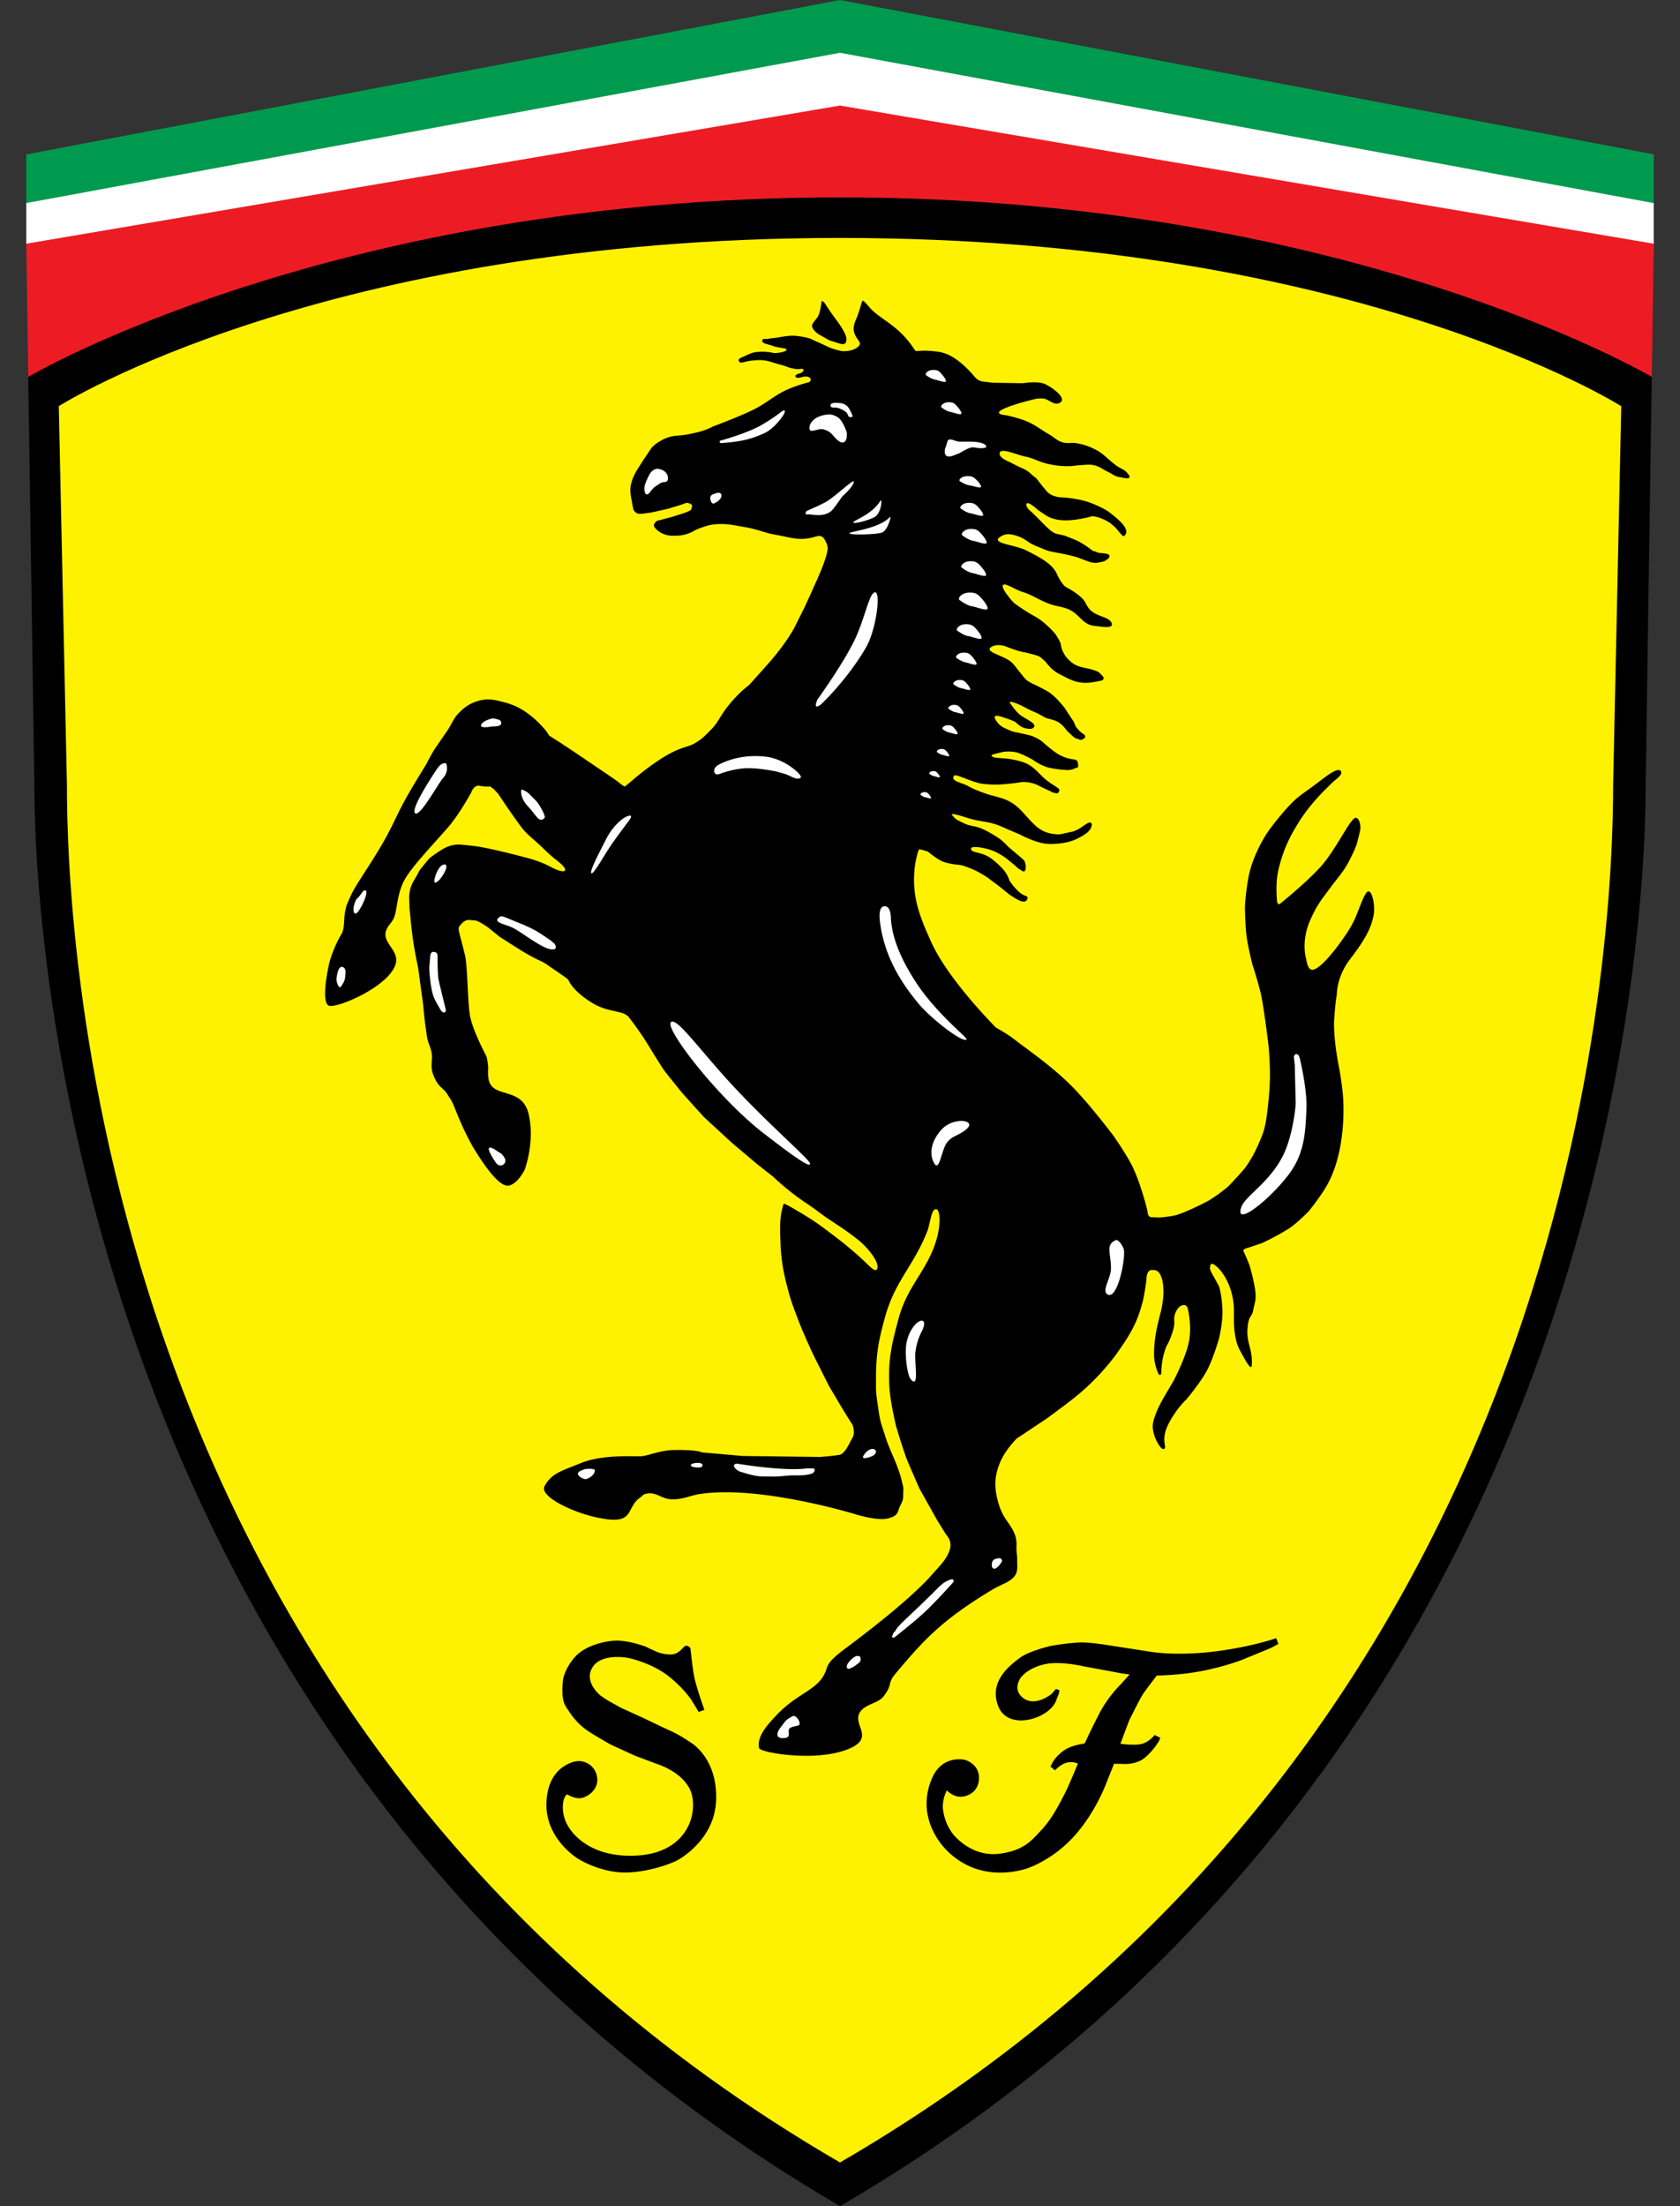 <svg fill="none" xmlns="http://www.w3.org/2000/svg" viewBox="0 0 32 42">
  <rect x="0" y="0" width="32" height="42" fill="#333333" stroke="none"/>
  <path d="M.5 3.852v.794L16 2.016l15.5 2.633v-.796L16 .99.5 3.852Z" fill="#fff"/>
  <path d="M31.5 4.64 16 2.01.5 4.64l.04 2.595S8.327 3.861 16 3.862c7.673 0 15.461 3.373 15.461 3.373l.04-2.595H31.5Z" fill="#ED1C24"/>
  <path d="M16 3.758C6.316 3.758.538 7.175.538 7.175l.117 7.782c0 3.572 1.17 18.769 15.346 27.043 14.182-8.274 15.345-23.466 15.345-27.044l.116-7.781s-5.774-3.417-15.461-3.417H16Z" fill="#000"/>
  <path d="M30.88 7.733S25.843 4.53 16 4.53c-9.842 0-14.88 3.202-14.88 3.202l.155 7.222c0 2.83.543 17.988 14.725 26.214 14.183-8.225 14.726-23.384 14.726-26.214l.155-7.222Z" fill="#FFF200"/>
  <path d="M15.65 5.73s-.016.166-.055.265c-.036.09-.135.151-.128.212.007.06.07.13.168.181.097.05.136.09.235.114.092.023.208.091.242.014s-.017-.174-.073-.266c-.097-.158-.146-.196-.29-.416-.03-.047-.055-.098-.099-.104Z" fill="#000"/>
  <path d="M14.924 22.921c.01-.027.24.117.359.187.25.15.365.238.586.405.174.132.26.202.436.354.217.186.334.345.392.307.084-.1-.139-.396-.334-.556-.192-.156-.39-.285-.543-.385-.196-.13-.213-.16-.507-.357a4.856 4.856 0 0 1-.587-.475l-.307-.241-.48-.405-.534-.492-.404-.448s-.313-.382-.363-.455c-.05-.074-.197-.31-.32-.512a6.57 6.57 0 0 0-.34-.483c-.114-.137-.375-.083-.678-.26-.368-.218-.456-.415-.456-.415s-.014-.03-.028-.045c-.014-.016-.042-.035-.042-.035l-.192-.134-.11-.074s-.084-.068-.19-.114c-.105-.046-.34-.183-.34-.183l-.42-.267-.22-.177c-.055-.043-.16-.102-.16-.102s-.065-.034-.086-.035l-.107-.009s-.08-.02-.163.076-.063.045.07.59c.054.215.048.973.106 1.203.073.297.281.68.302.724.021.046.035.21.035.21s-.008.136.006.22c.063.39.637.133.764.67.125.529-.074 1.058-.074 1.058s-.124.262-.298.304c-.174.04-.444-.343-.64-.655-.192-.306-.35-.707-.4-.834-.051-.127-.077-.155-.136-.249-.086-.137-.156-.112-.252-.33-.097-.216-.011-.305-.055-.493-.025-.106-.048-.116-.08-.266a8.765 8.765 0 0 1-.075-.626l-.061-.443s-.022-.201-.05-.328a7.127 7.127 0 0 1-.129-.871l-.018-.176-.007-.181s-.005-.088.016-.177c.022-.09.066-.165.066-.165s.09-.15.104-.186c.016-.036.198-.248.198-.248s.095-.08.252-.175c.157-.095.298-.089.298-.089s.04-.004.318.03c.278.035.849.186.992.224.143.037.312.097.423.157.317.173.414.1.16-.097-.17-.132-.218-.191-.354-.317-.115-.106-.207-.176-.293-.274-.086-.1-.332-.461-.332-.461l-.153-.227s-.083-.092-.096-.1c-.013-.007-.055-.04-.055-.04s-.102.007-.207-.014c-.106-.02-.155.127-.155.127s-.229.425-.46.686c-.376.423-.646.71-.785.935-.193.312-.151.654-.25.811-.06.093-.09.106-.122.187-.098.245.257.38.176.652-.129.43-1.142.857-1.276.786-.139-.073-.025-.656.022-.845a2.39 2.39 0 0 1 .203-.482.379.379 0 0 0 .057-.136c.011-.056.015-.181.022-.252.006-.07.035-.181.035-.181s.005-.023.094-.218.419-.648.656-1.08c.154-.282.22-.453.375-.735.144-.26.39-.654.39-.654s.104-.202.153-.278c.049-.076.152-.223.25-.366.097-.143.121-.25.25-.368a.763.763 0 0 1 .315-.196c.207-.067.347-.031.556.027.219.06.368.159.51.277.142.119.248.25.248.25l.07.102.042.026.133.084.303.2.758.514c.04.026.167.132.193.14.026.008.218-.2.593-.458.435-.3.589-.277.731-.355.143-.079.201-.144.313-.255.168-.169.169-.258.36-.493.192-.235.373-.366.373-.366s.026-.026.37-.412c.342-.386.494-.678.494-.678l.188-.376s.273-.584.36-.815c.088-.232.088-.31.088-.31s.013-.06-.054-.177c-.068-.118-.138-.065-.267-.037-.25.052-.402-.013-.654-.056-.231-.039-.352-.107-.584-.146-.234-.04-.371-.078-.606-.055a.844.844 0 0 0-.143.03c-.132.044-.169.054-.267.11a.688.688 0 0 1-.316.075c-.088.002-.14.004-.222-.028a.36.36 0 0 1-.131-.077.326.326 0 0 1-.062-.07c-.003-.025-.01-.024.013-.064.024-.04.054-.047.054-.047l.108-.027.165-.044c.013-.003.158-.05.222-.07a.958.958 0 0 0 .134-.057s.04-.062.024-.097c-.018-.04-.104-.044-.104-.044s-.12.044-.134.047c-.014.003-.205.063-.205.063l-.269.061c-.117.027-.286.04-.286.04l-.05-.013s-.059-.039-.067-.077a1.512 1.512 0 0 1-.02-.104c-.025-.149-.055-.24-.02-.386a.687.687 0 0 1 .055-.152.87.87 0 0 1 .066-.12l.094-.15.175-.26c.06-.06.1-.09.174-.132a.685.685 0 0 1 .316-.096c.138-.014.155-.013.35-.057.195-.043.333-.12.333-.12s.465-.172.749-.31c.297-.145.428-.302.736-.422.13-.05.205-.074.34-.109a.06.06 0 0 0 .03-.04c.014-.05-.062-.073-.114-.068-.045.005-.152.053-.175.001-.02-.041.097-.065.097-.065s.054-.026.056-.056c.001-.046-.08-.016-.115-.02-.18-.02-.194-.053-.32-.084-.147-.036-.227-.082-.38-.088a1.26 1.26 0 0 0-.346.044c-.084.02-.087-.061-.054-.077.237-.11.242-.12.409-.127a.96.96 0 0 1 .233.023c.013.007.197-.003.244-.05.046-.046-.151-.043-.244-.08-.085-.035-.217-.044-.214-.1.003-.058.068-.027.112-.038.057-.014.09-.012.149-.02.104-.015.114-.024.269-.038.154-.013.376.05.376.05s.232.104.346.159c.114.053.252.08.252.08s.162.024.286-.054c.125-.077.055-.127.01-.197-.042-.067-.097-.161-.016-.343.07-.158.107-.341.127-.36.025-.02.124.122.187.18.227.212.529.317.812.762.022.035.128-.022.458.029.33.05.616.403.69.486.074.084.171.081.171.081l.158.02.576.01s.26-.046.41.01c.105.04.456.273.297.362-.112.063-.217-.074-.318-.081-.119-.008-.172.015-.278.041-.223.056-.701.2-.528.259l.037.01.088.013s.21.048.336.098c.193.077.282.16.46.263.1.058.145.117.255.15.101.029.166-.001.27.017.136.025.212.051.337.111.184.09.252.197.419.316.083.06.152.069.214.15.014.017.026.026.032.048.023.074-.122.03-.198.018-.084-.013-.12-.055-.197-.091-.115-.053-.17-.113-.295-.136-.09-.017-.145-.003-.239.001-.09.004-.14.019-.228.02a1.567 1.567 0 0 1-.394-.044c-.17-.035-.254-.102-.424-.137-.19-.039-.528-.201-.494-.04.016.079.196.145.196.145s.12.067.238.118c.118.05.182.127.182.127l.08.06s.085.114.192.242c.108.127.297.123.297.123s.114 0 .36.05c.246.051.497.202.497.202s.193.131.303.262c.11.132.048.198.034.212-.013.013-.01.006-.023.013-.014.007-.152-.165-.152-.165l-.097-.083s-.097-.068-.222-.108c-.124-.04-.165-.013-.165-.013s-.266.073-.494.067c-.23-.006-.35-.097-.35-.097l-.145-.097s-.218-.204-.225-.107c-.005.065.096.138.096.138l.117.115c.088.086.123.13.224.22s.165.09.165.09l.075.017.057.013.191.077c.158.064.327.202.327.202s.017.013.04.017c.024.003.07.027.084.03.013.003.053.003.145.017.09.013.057.07.057.07l-.017.024-.075.05s-.098.027-.164.03c-.068.004-.161-.033-.161-.033l-.205-.077s-.205-.053-.25-.06a9.133 9.133 0 0 1-.258-.05.973.973 0 0 1-.149-.054c-.023-.013-.07-.023-.18-.077-.111-.054-.156-.117-.293-.16-.139-.044-.222-.053-.327.019-.178.123.27.143.494.253.328.162.513.28.592.456.078.175.16.239.16.239s.23.116.335.238c.056.066.065.12.121.186.127.149.374.141.424.267.046.118-.2.065-.328.053-.231-.022-.286-.233-.502-.319-.123-.049-.2-.049-.326-.09-.225-.075-.332-.174-.56-.243-.136-.042-.385-.223-.356-.084.008.034.027.06.037.08.01.02.068.094.068.094s.077.101.111.128c.034.026.182.137.39.252.209.114.39.332.39.332s.062.09.09.151c.032.07.01.09.058.188.046.097.07.115.13.175.152.148.313.118.508.197.053.022.057.03.114.09.058.062-.01.088-.01.088s-.217.055-.356.044c-.182-.015-.263-.07-.44-.158-.179-.087-.273-.245-.29-.255-.017-.01-.06-.057-.095-.08-.034-.024-.12-.043-.198-.064-.078-.022-.124-.025-.202-.047-.107-.03-.218-.077-.268-.094-.05-.016-.167-.037-.251.013-.17.099.26.167.395.31.069.072.096.122.161.197.05.057.07.1.132.144a.762.762 0 0 0 .117.063s.105.048.256.132c.151.083.33.318.33.318l.107.165.064.094.017.043.024.054s.077.1.134.134c.057.033.047.064.047.064s-.007.02-.047.043c-.04.024-.06.004-.118-.013-.057-.017-.094-.07-.145-.111-.05-.04-.105-.142-.198-.198-.081-.049-.189-.067-.229-.08-.04-.014-.14-.078-.181-.095l-.145-.063s-.202-.115-.313-.144c-.11-.03-.04.037-.04.037s.1.155.196.218c.124.083.298.155.241.221-.038.045-.09.028-.148.022-.093-.01-.205-.123-.205-.123s-.048-.03-.256-.097c-.208-.068-.131.047-.084.107s.111.094.111.094l.141.064.064.02s.057.01.246.053a.726.726 0 0 1 .292.134s.101.094.242.198a.758.758 0 0 0 .36.14c.078.01.074.065.074.065s.01.05.007.067a.04.04 0 0 1-.037.03c-.018 0-.024.007-.044.017-.02.01-.101.024-.101.024s-.212-.007-.377-.047-.31-.154-.323-.16c-.013-.007-.168-.09-.272-.125a.713.713 0 0 0-.286-.013c-.017.006-.074.017-.172.044-.098.026.024.063.024.063l.07.007.169.013s.171.02.319.074c.148.054.242.161.34.259.097.097.205.16.205.16l.077.051.04.03.011.026s-.003.014-.01.03c-.007.018-.03.031-.03.031s-.038-.007-.054-.007-.127-.058-.209-.094c-.084-.037-.128-.072-.218-.094a.666.666 0 0 0-.205-.02c-.023.007-.195.03-.326.04a1.95 1.95 0 0 1-.402-.006c-.223-.027-.517-.202-.554-.153-.077.101.158.131.272.197.154.09.425.171.425.171s.197.044.313.097c.251.117.33.29.531.473a.592.592 0 0 0 .354.168c.129.019.127.003.332-.037.205-.04.33-.236.39-.165.012.015.007.027.004.047a.365.365 0 0 1-.02.057s-.024.034-.06.07a1.162 1.162 0 0 1-.253.145c-.074.03-.256.08-.485.074-.228-.006-.548-.18-.548-.18l-.231-.098s-.108-.05-.179-.077c-.191-.072-.313-.066-.511-.118-.122-.033-.202-.067-.313-.09-.11-.024-.049.02-.037.036.053.07.122.092.209.135.117.056.199.045.32.094.132.054.248.13.322.177.074.048.128.1.198.175l.246.208s.057.046.064.066c.007.02.033.07.02.152-.013.08-.08.023-.08.023l-.065-.04-.064-.06-.104-.084s-.088-.081-.239-.158-.333-.097-.333-.097-.161-.024-.154.027c.006.05.043.053.171.087.128.033.212.097.212.097s.131.097.225.205a.574.574 0 0 1 .121.211s.047.088.168.206c.121.117.185.077.178.134-.006.057-.06.067-.06.067s-.03-.004-.044-.004c-.014 0-.044-.016-.077-.03a1.873 1.873 0 0 1-.162-.1s-.2-.162-.222-.178a50.11 50.11 0 0 1-.212-.158s-.111-.07-.192-.111c-.08-.04-.187-.081-.248-.101-.06-.02-.172-.027-.172-.027s-.134-.02-.215-.05c-.128-.05-.278-.186-.295-.193a.84.84 0 0 0-.16-.044c-.024.003-.077.229-.09.358-.055.545.09.906.315 1.406.327.726 1.232 1.628 1.232 1.628s.227.129.325.205c.27.213.72.511 1.116.908.34.339.793.941.793.941s.26.364.381.621c.149.316.268.796.268.796s.01.085.02.102c.01.017.032.038.049.038l.158.006c.016 0 .196-.014.314-.043.12-.03.4-.158.585-.255.185-.097.407-.285.407-.285s.041-.035.259-.276c.217-.24.357-.601.409-.738.052-.136.094-.396.127-.842.032-.445-.028-.918-.028-.918s-.082-.657-.131-.88c-.05-.225-.168-.588-.168-.588s-.082-.325-.109-.53c-.027-.207-.031-.54-.031-.54s0-.204.067-.58c.067-.378.3-.756.3-.756s.064-.127.314-.425c.255-.305.337-.354.588-.534.199-.143.459-.374.543-.32.092.059-.092.175-.153.236-.157.154-.452.43-.69.842a2.701 2.701 0 0 0-.334.828c-.052.233-.03.489-.024.577.007.087.056.056.056.056s.504-.404.778-.71c.297-.332.561-.922.664-.927.07-.004.103.154.087.227-.066.306-.088.344-.187.546-.114.235-.22.338-.378.552-.167.226-.248.312-.382.61-.193.43-.08.76-.08.76s.022.201.114.198c.152-.005.485-.425.703-.768.16-.252.219-.543.325-.696.094-.135.18.22.139.43-.048.249-.172.473-.442.824-.266.346-.257.673-.257.673s-.029.15-.05.475c-.022.325.072.819.072.819s.084.411.1.724c.015.313.005 1.028-.289 1.582-.117.224-.368.532-.368.532s-.192.198-.351.313a4.647 4.647 0 0 1-.538.293s-.263.091-.3.1c-.037.01-.061.042-.061.042l.034.072c.01.02.084.201.084.201s.078.258.108.46c.03.203-.004.25-.034.406-.028.148-.094.08-.11.372-.015.258.104.388.082.677-.01.126-.155-.159-.222-.28-.149-.266-.113-.672-.117-.772a1.332 1.332 0 0 0-.049-.341 1.155 1.155 0 0 0-.191-.393c-.078-.1-.16-.157-.187-.147-.028.009-.03.063-.03.09 0 .026.053.122.065.143.013.02.11.199.11.199s.043.135.061.401c.018.266-.065.592-.065.592s-.106.37-.219.587c-.124.24-.4.567-.4.567s-.198.18-.347.478c-.148.297-.021.428-.075.464-.058.038-.175-.17-.206-.313-.029-.13-.014-.193.04-.342.05-.142.17-.346.17-.346l.178-.303s.213-.408.281-.705c.068-.297-.008-.625-.008-.625s-.01-.108-.084-.103c-.074.003-.128.07-.158.149-.062.162.025.133-.069.403-.073.214-.093.185-.132.311a1.393 1.393 0 0 0-.068.402c.004.095-.049.056-.049.056s-.09-.17-.09-.38c0-.113.005-.177.018-.29.02-.183.095-.462.095-.462s.082-.276.063-.529c-.018-.252-.107-.299-.107-.299s-.022-.034-.12-.028c-.098.006-.094.181-.094.181s-.03.25-.068.405c-.108.43-.25.655-.506 1.016a4.51 4.51 0 0 1-.7.748c-.156.136-.636.485-.636.485l-.561.373s-.223.217-.326.476c-.103.259-.098.46-.038.697.06.237.145.348.19.413.045.066.132.182.16.317.018.085.006.136.01.223.005.075.015.116.013.19-.002.12.02.205-.048.302-.051.074-.186.138-.186.138s-.152.068-.243.123c-.957.577-1.297.95-1.836 1.591-.172.205-.046.193-.23.436-.11.145-.365.145-.46.318-.127.236.292.47-.193.679-.624.268-1.698.076-1.719-.008-.058-.233.21-.498.305-.601.437-.477.828-.49.97-.884.031-.084.02-.156.368-.414.244-.181 1.222-.914 1.648-1.404.145-.167.272-.279.335-.461.064-.182-.063-.298-.063-.298l-.176-.284-.335-.6s-.14-.317-.218-.501c-.078-.184-.225-.68-.225-.68s-.108-.443-.127-.732c-.032-.522.04-.824.176-1.328.179-.656.582-.93.742-1.579.047-.188.057-.511-.039-.495-.09.015-.098.271-.167.442-.26.644-.603.926-.791 1.594-.126.45-.178.719-.177 1.186 0 .268-.01.22.06.684.026.171.07.263.12.43.035.118.132.34.132.34s.134.294.18.502c.016.07.033.11.028.181-.008.123.012.15-.047.262-.073.137-.028.219-.264.27-.21.044-.639-.094-.639-.094s-1.763-.535-2.89-.38c-.224.03-.342.11-.568.107-.204-.003-.308-.162-.512-.101-.042.012-.055.041-.091.066-.3.208-.071.552-.857.373-.482-.11-1.067-.404-.965-.59.135-.246.317-.286.698-.441.408-.167 1.02-.12 1.14-.128.148-.01.36-.114.623-.118.455-.008.536.045.536.045l.773.068 1.478.019s.265-.021.371-.041c.105-.02.19-.229.247-.327.057-.099-.001-.246-.001-.246l-.045-.068-.14-.226-.26-.438-.289-.573s-.188-.4-.29-.664c-.099-.26-.158-.407-.224-.678a3.543 3.543 0 0 1-.12-.726c-.012-.32-.032-.572.057-.835l-.003.006Z" fill="#000"/>
  <path d="M24.525 22.389c.31-.4.34-.77.36-1.29.013-.38-.13-.965-.13-.965l-.02-.042s-.055-.07-.09.022c.006.083.017.15.017.15l.018.752s-.024.379-.154.77c-.217.659-.796.954-.88 1.19-.143.396.506-.108.878-.587ZM21.262 23.607s-.126.035-.13.161c-.002.126.032.235.029.385-.004.192-.181.416-.067.489.197.123.365-.752.305-.88-.06-.13-.118-.157-.137-.155ZM19.066 29.671s-.036-.018-.107.008c-.072.025-.066.099-.066.099s-.014.078.043.086c.057.008.152-.13.15-.147 0-.016-.02-.047-.02-.047v.001ZM17 31.135s-.02.021-.002.037c.018.015.045-.005.045-.005s.357-.278.568-.474c.225-.21.545-.57.545-.57s.022-.027-.003-.05c-.024-.023-.087.012-.137.037-.044.022-.07.048-.103.075-.032.028-.137.136-.137.136l-.276.268-.172.162-.168.161-.072.08-.024.04a.912.912 0 0 1-.024.033s-.025.024-.025.03c0 .007-.008.014-.01.022a.051.051 0 0 1-.004.019v-.001ZM16.383 31.539s-.039-.031-.1 0a.477.477 0 0 0-.13.124c-.005.01-.039.055-.016.094s.099-.019.11-.02c.012-.002.112-.08.112-.08s.059-.037.023-.118h.001ZM15.202 32.734s-.05-.095-.116-.056c-.067.039-.103.052-.163.136-.01.014-.076.099-.088.12-.012.023-.077.146.055.154.228.014.08-.134.158-.19.064-.044.182-.033.184-.078a.15.15 0 0 0-.029-.086ZM11.156 27.966s-.138.034-.147.082c-.01.049.08.096.095.098.014.002.046.038.136-.023.09-.06.087-.114.087-.114s.054-.062-.171-.043ZM13.382 27.894s-.002-.05-.1-.044c-.098.006-.118.024-.121.039-.003.015.004.04.092.046.089.008.125 0 .128-.04v-.001ZM15.484 27.955c-.176-.002-.12.004-.229.01-.198.01-.305 0-.5-.012a9.374 9.374 0 0 1-.698-.086s-.053-.012-.074.023c-.02.034.051.107.116.127.346.108.364.088.601.093.132.002.205-.011.336-.02.165-.01.243.014.424-.034.046-.012.092-.1.024-.1v-.001ZM16.671 27.603s-.035-.04-.108-.005c-.074.036-.117.116-.117.116s-.035.052.038.044a.438.438 0 0 0 .154-.05c.018-.011.07-.06.034-.105ZM15.638 13.41s.502-.469.859-1.087c.214-.37.305-1.228.122-1.013-.082.097-.18.543-.34.872-.226.47-.708 1.134-.708 1.134s-.103.222.066.094h.001ZM13.638 14.598s-.053.04-.029.108c.024.068.128.017.128.017s.23-.087.473-.098c.242-.01.58.063.58.063s.16.045.188.055c.027.01.114.053.129.057.014.006.096.046.144.005.047-.042-.292-.35-.639-.396-.575-.078-.955.168-.955.168l-.018.021h-.001ZM11.263 16.623c.042.035.235-.33.396-.562.118-.17.333-.454.333-.454s.097-.13-.067-.057c-.067.03-.25.169-.38.425-.109.217-.323.615-.282.65v-.002ZM9.931 15.033s-.041.14.126.319c.166.177.21.325.316.219.03-.03-.104-.27-.172-.336-.068-.066-.118-.12-.118-.12l-.043-.036-.056-.03-.031-.013s-.009-.008-.02-.003H9.93ZM9.392 13.674s-.18.034-.225.12c-.044.088.208.035.208.035s.167.01.171-.054c.004-.065-.021-.072-.154-.1ZM6.528 18.41c-.09-.027-.107.154-.118.212-.011.058.04.176.061.175.022 0 .095-.116.1-.171.004-.056.04-.19-.043-.215ZM9.503 21.938s-.165-.13-.19-.079c-.025.051.135.28.135.28s.05.075.124.04c.076-.034.048-.117.048-.117s-.05-.107-.118-.125ZM8.262 18.122s-.043-.01-.058.04c-.016.05-.014.133-.026.231-.008.078.02.286.02.286s.017.163.05.263c.035.107.13.258.13.258s.036.079.08.075c.043-.005.033-.056.033-.056s-.137-.546-.143-.601c-.016-.18-.014-.402-.014-.402l-.002-.035s-.001-.056-.07-.059ZM8.476 16.457s-.076-.015-.147.131c-.07.147-.055.206-.05.213.007.006.063.005.151-.131.09-.136.07-.187.07-.187s-.006-.027-.025-.026ZM10.563 17.967s.092.135-.084.103c-.176-.032-.545-.321-.695-.399-.149-.078-.392-.104-.29-.194.019-.016.023-.031.054-.033.03-.001.13.039.136.043.006.003.266.11.276.113.01.004.155.066.259.127.104.061.272.178.272.178l.072.062ZM15.426 22.143c.048.151-.554-.317-.876-.564-.855-.657-1.9-2.001-1.77-2.12.11-.098.538.518 1.166 1.196.67.724 1.452 1.4 1.48 1.488ZM17.938 21.5c-.186.199-.253.454-.145.643.105.185.138-.27.255-.405.1-.115.16-.098.328-.215.282-.199-.202-.276-.438-.023ZM16.867 17.255c-.127-.02-.123.174-.104.312.085.617.362 1.092.733 1.54.225.273.844.759.916.681.026-.028-.589-.5-.98-1.11-.277-.432-.426-.798-.46-1.155-.005-.044.006-.25-.105-.268ZM14.475 8.108c-.279.152-.763.284-.763.284s-.023.048.04.043c.414-.032.571-.086.792-.181.222-.097.382-.36.382-.36s.088-.163-.078-.029a3.29 3.29 0 0 1-.374.244ZM17.837 7.048s-.094-.02-.158.019c-.064.04-.044.072-.044.072a.5.5 0 0 0 .167.087c.07.011.222.076.216.025-.007-.05-.092-.144-.12-.17-.029-.026-.06-.033-.06-.033ZM16.255 9.946c.017.034.299-.043.407-.104.086-.048.118-.208.118-.208s.024-.156-.013-.096c-.161.264-.528.375-.513.408h.001ZM16.245 9.223c.115-.218-.313.226-.531.342-.133.07-.35.163-.35.163s-.057.072.023.065c.08-.007.284.064.447-.064.039-.03.211-.28.211-.28s.145-.123.2-.226ZM16.18 10.153c.009.036.49.024.609-.011.094-.027.145-.194.145-.194s.057-.146.008-.096c-.216.22-.77.265-.761.301ZM8.485 14.531s-.074-.025-.163.11c-.09.135-.493.745-.42.836.084.106.433-.546.54-.668.107-.123.064-.248.064-.248s-.002-.028-.02-.03h-.001ZM17.268 25.555c-.042.202.01.618.078.7.172.205.068-.321.09-.507a1.13 1.13 0 0 1 .13-.417c.151-.33-.206-.209-.297.224ZM15.797 7.89s-.133.002-.237.06a.28.28 0 0 0-.131.137s-.021.058-.007.09c.03.07.174-.036.275 0 .081.028.12.051.182.126.054.065.15.159.21.106.06-.052.038-.184.038-.184s-.072-.216-.164-.277c-.093-.062-.167-.058-.167-.058ZM13.588 9.409s-.074.011-.056.101c.017.09.066.076.066.076s.154-.066.144-.158c-.01-.093-.154-.019-.154-.019ZM12.51 8.926s-.08.003-.137.103c-.056.1-.09.203-.09.203s-.027.131.02.173c.048.04.1-.085.167-.134.041-.03.066-.043.108-.072.057-.04.152.01.145-.106-.008-.117-.133-.173-.213-.167ZM15.994 7.674s-.183-.026-.176.045c.006.065.1.026.16.052.058.026.095.037.143.08.033.03.03.09.072.09.058.001.046-.022.046-.022s-.052-.158-.122-.203c-.068-.045-.124-.043-.124-.043l.001.001ZM18.043 8.412a.937.937 0 0 1-.043.134s-.051.203.154.128c.204-.075.099-.043.245-.115.146-.072.142-.033.25-.028.035.002.06.004.113-.007.046-.01.028-.065-.076-.093-.11-.03-.248-.022-.406-.023-.092-.001-.21-.095-.237.003v.001ZM18.132 7.663s-.094-.021-.158.019-.044.072-.044.072.098.076.168.087c.07.011.221.076.215.025-.006-.05-.091-.144-.12-.17-.028-.026-.06-.033-.06-.033ZM18.495 9.07s-.101-.02-.17.018c-.068.038-.048.068-.048.068s.105.072.18.082c.075.01.238.071.23.023-.006-.048-.096-.137-.127-.16-.03-.025-.065-.032-.065-.032ZM18.524 9.579s-.106-.023-.178.02c-.073.044-.051.078-.051.078s.11.083.19.095c.08.012.25.083.243.028-.008-.056-.103-.157-.135-.185-.033-.028-.069-.035-.069-.035v-.001ZM18.572 10.076s-.115-.026-.193.023c-.08.05-.055.088-.055.088s.12.094.206.108c.086.013.272.093.264.03-.009-.062-.112-.176-.147-.208-.035-.031-.075-.04-.075-.04ZM18.561 10.691s-.115-.026-.193.023-.055.088-.055.088.12.093.206.107c.086.014.272.094.264.032-.008-.063-.112-.177-.147-.209-.035-.03-.075-.04-.075-.04v-.001ZM18.477 11.89s-.116-.026-.194.022c-.078.05-.055.089-.055.089s.12.093.206.107c.086.013.272.093.264.031-.008-.062-.112-.177-.146-.208-.036-.031-.075-.04-.075-.04v-.001ZM18.556 11.289s-.134-.03-.224.027c-.09.056-.063.101-.063.101s.138.108.238.124c.1.015.314.108.305.035-.009-.072-.13-.205-.17-.24a.218.218 0 0 0-.085-.047h-.001ZM18.419 12.43s-.096-.022-.16.018c-.065.04-.045.073-.045.073a.5.5 0 0 0 .17.088c.07.011.223.077.217.026-.006-.052-.092-.146-.12-.172-.03-.026-.062-.033-.062-.033ZM18.33 12.95s-.08-.018-.132.015c-.053.034-.038.06-.038.06s.083.064.141.074c.059.01.186.063.18.021-.004-.043-.076-.121-.1-.142-.023-.021-.05-.027-.05-.027v-.001ZM18.22 13.423s-.072-.016-.12.014c-.049.03-.035.054-.035.054s.075.058.127.066c.053.008.167.058.163.02-.005-.039-.068-.11-.09-.129-.022-.019-.047-.025-.047-.025h.001ZM18.105 13.81s-.071-.016-.12.015c-.048.03-.034.054-.034.054s.074.058.127.066c.054.008.167.057.163.019-.006-.039-.069-.109-.09-.128a.12.12 0 0 0-.047-.025ZM17.97 14.261s-.057-.012-.096.012c-.04.024-.028.044-.028.044s.06.046.103.053c.043.007.135.047.131.016-.003-.032-.055-.089-.072-.104-.018-.016-.038-.02-.038-.02ZM17.808 14.683s-.049-.011-.083.01c-.033.02-.024.037-.024.037s.052.04.089.046c.037.006.116.04.113.013-.004-.026-.048-.076-.063-.09-.015-.013-.032-.017-.032-.017ZM17.64 15.083s-.05-.01-.083.01-.023.038-.023.038.05.04.088.046c.037.006.116.04.113.013-.004-.027-.048-.076-.063-.09-.015-.013-.032-.017-.032-.017ZM6.787 17.12s-.084.163-.043.252c.041.089.154-.142.154-.142s.117-.23.07-.273c-.05-.042-.077.077-.181.164Z" fill="#fff"/>
  <path d="M13.15 31.375s-.062-.082-.122-.022c-.059.059-.136.154-.274.144a.703.703 0 0 1-.274-.064 5.626 5.626 0 0 1-.184-.086s-.28-.106-.518-.113c-.237-.007-.625.093-.813.296a1 1 0 0 0-.235.413s-.063.369.044.54c.108.169.225.351.487.511.261.16.375.22.375.22l.453.208.42.158s.606.181.68.639c.074.458-.201 1.05-1.039 1.105-.824.053-1.225-.346-1.353-.602-.129-.256-.055-.474-.055-.474l.035-.07.032-.016s.129.086.253.07c.125-.016.357-.166.309-.412a.353.353 0 0 0-.375-.292c-.107.01-.578.132-.588.817-.01.684.616 1.05.616 1.05s.442.275.943.252c.5-.022.914-.22.914-.22s.74-.369.76-1.172c.02-.803-.49-1.085-.49-1.085s-.183-.128-.35-.205c-.168-.076-.569-.269-.569-.269l-.407-.185-.247-.138-.138-.092s-.33-.259-.154-.54c.177-.282.687-.177.687-.177s.394.084.702.303c.308.221.488.486.488.486l.128.209.017.029.109-.039s-.17-.473-.202-.672c-.032-.198-.064-.504-.064-.504v-.001ZM18.035 34.084s.11.122.257.122c.148 0 .36-.103.355-.368-.002-.266-.272-.336-.272-.336s-.408-.097-.606.317c-.199.412-.09.771-.09.771s.093.557.683.887c.59.33 1.222.086 1.222.086s.476-.157.886-.618c.41-.46.606-1.008.606-1.008l.144-.359.173.003s.24.022.41-.116c.17-.137.276-.326.276-.326l.022-.057-.109-.051s-.125.163-.298.179c-.173.016-.353-.013-.353-.013l.167-.444s.193-.388.247-.477c.055-.09.28-.378.28-.378s.461-.003.908-.096c.446-.093.721-.205.721-.205l.552-.227.134-.074-.041-.109s-.498.176-1.232.26c-.734.083-1.196-.007-1.196-.007l-.834-.129s-.253-.041-.45-.044a4.327 4.327 0 0 0-.592.07s-.398.09-.578.224c-.18.135-.606.448-.41.928.195.48.994.224 1.106-.131-.003.003.045-.115.045-.115l.013-.064-.068-.026-.08.093s-.299.249-.53.09c-.23-.16-.073-.385-.05-.41.022-.026.147-.176.445-.243.299-.067.748.041.748.041l.488.09s.27.051.282.051c.013 0 .1.013.1.013l-.17.189s-.248.237-.42.58c-.174.341-.254.52-.254.52l-.016.026s-.218.026-.357.11c-.138.083-.227.21-.227.21l-.064.116.087.074s.099-.112.22-.145a.326.326 0 0 1 .216.016s-.177.435-.26.592c-.083.157-.224.445-.423.66-.199.214-.343.4-.799.463-.455.064-.776-.227-.895-.37a.955.955 0 0 1-.196-.522.693.693 0 0 1 .078-.314l-.001.001Z" fill="#000"/>
  <path d="M.5 3.866V2.94L16.001 0 31.5 2.939v.928L16 1.005.5 3.866Z" fill="#009A4E"/>
</svg>
